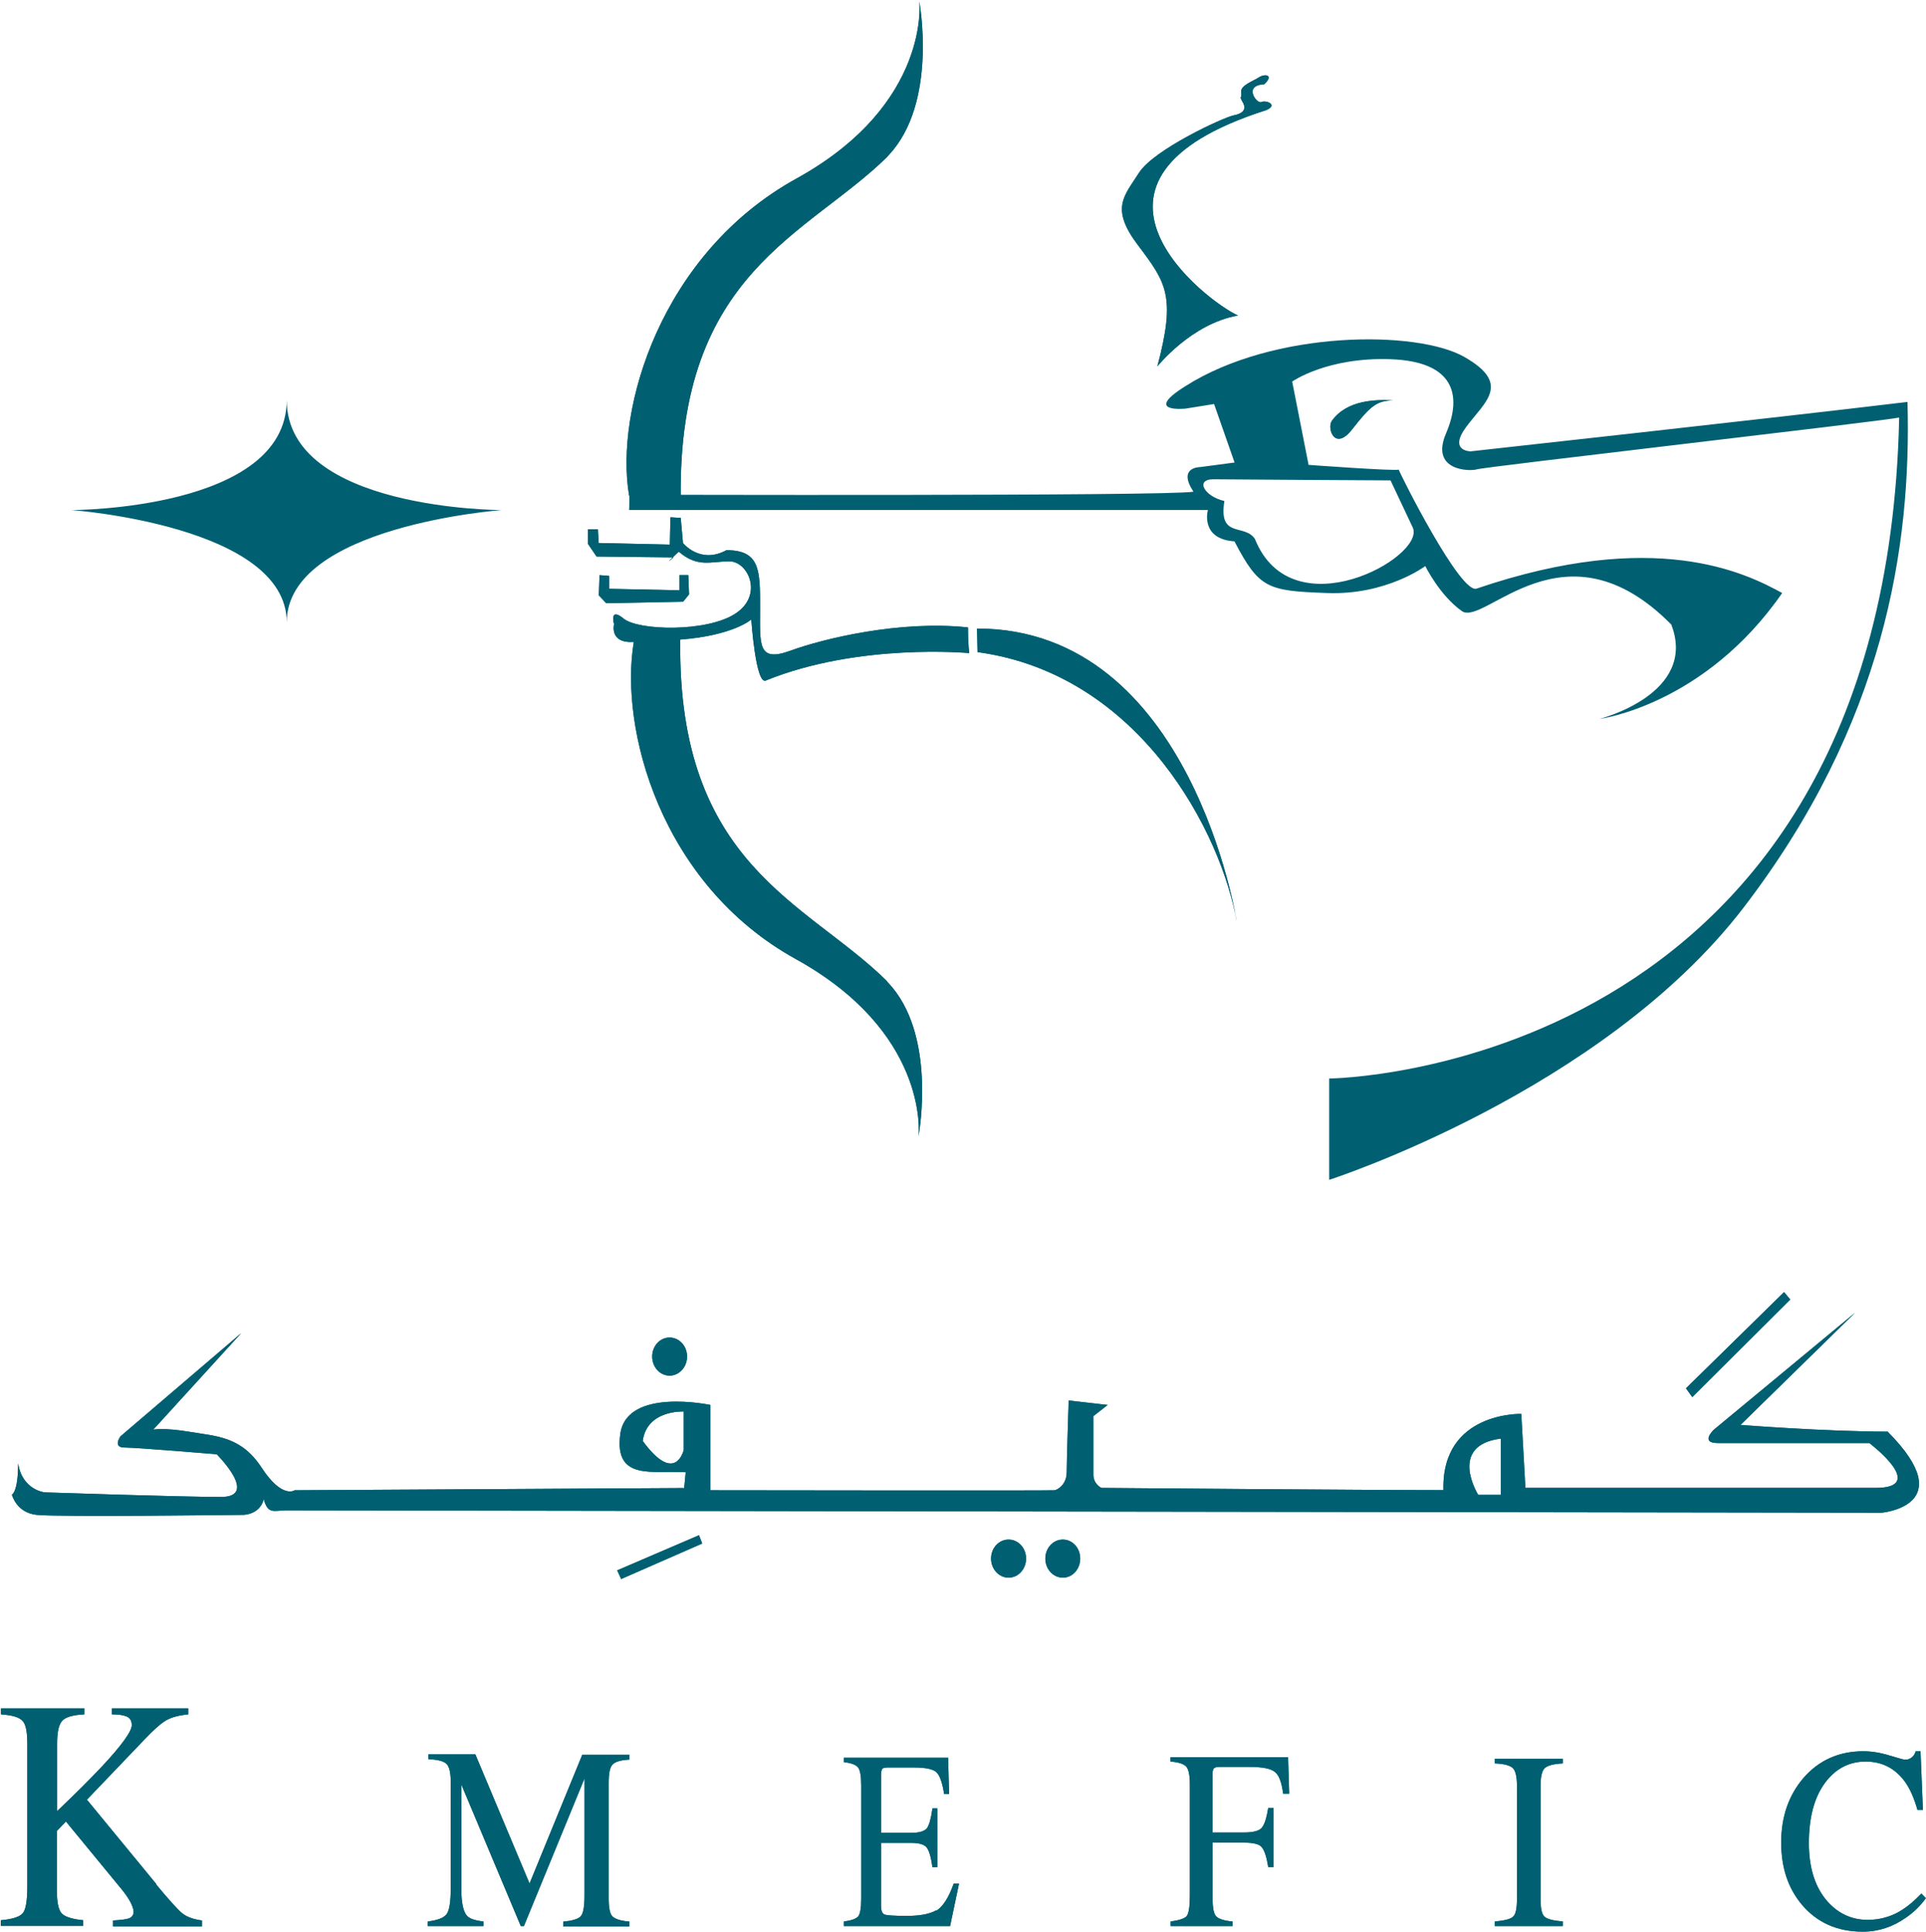 <svg version="1.2" xmlns="http://www.w3.org/2000/svg" viewBox="0 0 1551 1556" width="1551" height="1556"><style>.a{fill:#006072}</style><path fill-rule="evenodd" class="a" d="m1122.1 322.5c-13.4 0-18.6 4.6-33 23-14.1 18.4-20.7-0.4-16.6-6.5 12-16.9 35.4-17.4 49.6-16.5zm-205.6-124.9c-22.7-30-11.2-39.6 0.7-58.4 12-18.8 67.6-44.4 75.9-46.2q12.5-2.4 7.6-10.8c-3.2-5.6-0.4-2.2-1.2-7.8-0.9-5.7 9.9-9.1 14.6-12.3 4.9-2.9 11.9-1.7 4 5.8-17.4 0.8-5.9 16-2.4 14.3 3.6-1.9 14.1 2.2 4 6.5-176.4 56.2-47.6 154.5-22.7 165.4-37.6 6.5-65 41-65 41 15.1-56.7 7.1-67.5-15.5-97.5zm-129.3 327.6l-0.4-19c173 0 209.2 236.5 209.2 236.5-12.1-70.7-77.3-199.6-208.8-217.5zm-6.7 0.8c0 0-88.6-8.4-163.6 22-8.3 4.4-11.9-49.1-11.9-49.1 0 0-14.2 12.9-57.2 16.2-2.4 181.8 101.6 211.2 166 274.6l1.1 1.4c39.3 41 25.5 119.7 24.8 124.2 0.5-4.5 6.7-84.6-99-143-109-60.3-142-185.8-130.3-255.3-20 1.3-15.9-14.3-15.9-14.3 0 0-4.1-14.2 7.7-4.5 11.8 9.7 66.7 11.1 89.8-3.9 23.1-14.8 10.6-42.2-4.6-42.2-15.3 0-25.4 5.3-40.8-7.8-2.1 2-3.7 3.4-4.9 4.6l-61.3-0.7-7-10.3v-11.6h8.1l0.6 11 57.3 1.3 0.5-22 8.3 0.5 1.8 20.2c0 0 13.7 17.4 35 5.8 27.1 0 27.1 16.2 27.1 46 0 29.8-2.4 44.7 24.3 35 26.6-9.8 88.6-24.7 143.1-18.8 0 15.6 1.2 20.7 1 20.7zm-40.8 389.3q0 0.2 0 0.2 0-0.1 0-0.2zm-198-466.4h0.7c0 0-7.8 6.7-0.7 0z"/><path fill-rule="evenodd" class="a" d="m482.2 479.5l6 6.3 61.9-1.2 4.8-5.9-0.6-15.5h-7.2v12.2l-56.6-1.2v-10.4l-7.7-0.6m-356.8 1054.3l-56-68.1 45.8-47.9q11.5-12.2 18-16 6.4-3.7 17.8-4.8v-4.8h-61.5v4.8c5.1 0 9 0.5 11.9 1.7 2.7 1.2 4.1 3.5 4.1 7 0 5-8.1 16.3-24.6 33.9-9.2 9.7-20.9 21.5-35.5 35.3v-54.2q0-14.2 4.1-18.5 3.9-4.5 17.8-5.2v-4.8h-67.1v4.8c9 0.6 14.8 2.3 17.4 5.3 2.6 2.7 3.8 9 3.8 18.5v114.9c0 11.1-1.2 18.4-3.5 21.2q-3.4 4.6-17.8 5.9v4.6h66.3v-4.6c-8.8-0.9-14.5-2.7-17.1-5.3-2.7-2.6-4.1-8.9-4.1-18.7v-47.9l7.3-7.6 45.3 55.1c3.2 4 5.5 7.5 7 10.5q2.1 4.5 2.2 6.8c0 2.7-1.2 4.5-3.5 5.5-2.3 0.9-6.6 1.4-13.1 1.8v4.7h71.7v-4.7c-7.2-1-12.5-2.9-16.3-6.1-3.6-3.1-10.5-10.7-20.6-22.9z"/><path fill-rule="evenodd" class="a" d="m426.4 1517l42.5-103.8h38v3.9c-7.2 0.4-11.6 1.8-13.7 4.1-2.1 2.3-3 7.2-3 14.5v93c0 7.7 0.9 12.6 3 14.7 2.1 2.1 6.6 3.6 13.7 4.2v3.8h-53.3v-3.8c7.7-0.7 12.4-2.2 14.3-4.6 1.9-2.4 2.8-8 2.8-16.8v-93.9l-48.8 118.9h-2.5l-47.9-114.1v83.5q0 17.2 4.5 22.2c2 2.4 6.4 3.9 13.3 4.7v3.7h-44.8v-3.7c7.9-1 13-2.9 15.2-6 2.2-2.9 3.3-10.1 3.3-21.1v-84.9c0-7.5-1.1-12.5-3.2-14.7-2.3-2.4-7.1-3.7-14.9-4v-3.9h37.9l43.6 103.9zm327.7 21.8c5-3.1 9.8-10.2 13.9-21.8h4.3l-7.2 34.2h-85.5v-3.7c5.8-0.7 9.6-2.1 11.4-4q2.5-2.9 2.5-14.4v-91.3c0-7.3-0.8-12.2-2.5-14.3-1.7-2.2-5.5-3.7-11.4-4.3v-3.6h83.9l0.8 29.2h-4c-1.4-9-3.4-14.7-6.1-17.4q-4-3.9-18-3.9h-21.6c-2.3 0-3.8 0.4-4.3 1.4q-0.8 1.6-0.8 5.5v45.7h24.2c6.7 0 10.9-1.3 12.9-3.9 1.7-2.5 3.2-7.8 4.3-15.8h3.9v47.4h-3.9c-1.1-7.8-2.6-13.2-4.5-15.7q-2.8-3.9-12.7-3.9h-24.2v50.5q0 6.1 2.9 7.2c2 0.7 7.8 1.1 17.8 1.1 10.6 0 18.6-1.5 23.7-4.5zm188.6-123.6h94.6l0.9 29.4h-4.9c-1.2-9.5-3.5-15.4-7-17.8-3.4-2.6-10.2-3.8-20.4-3.8h-23.9c-2.4 0-3.9 0.5-4.6 1.4-0.8 0.9-1 2.8-1 5.6v45.8h25.4q11.3 0 14.4-3.9c2.2-2.7 3.8-7.9 5.1-15.9h4.3v47.7h-4.3q-1.9-12-5.1-15.9c-1.9-2.6-6.8-3.8-14.3-3.8h-25.4v45c0 7.4 0.9 12.3 2.9 14.4 2.1 2.1 6.5 3.5 13.2 4.1v3.7h-49.9v-3.7c6.8-0.9 11.3-2.4 13-4.4 1.6-2.2 2.5-7.6 2.5-16.6v-89.3c0-7.4-1-12.1-2.8-14.3-2-2.3-6.3-3.7-12.8-4.2v-3.7zm261.1 1.3h54.7v3.7q-11.3 0.6-14.6 3.9c-2.2 2.1-3.3 6.9-3.3 14.4v90.7c0 7.9 1.1 12.8 3.3 14.5 2.2 2 7.1 3.1 14.6 3.8v3.7h-54.7v-3.7c7.5-0.7 12.4-1.8 14.6-3.8q3.2-2.6 3.2-14.5v-90.7c0-7.4-1.1-12.3-3.2-14.4-2.3-2.3-7.1-3.6-14.6-3.9zm343.3 108.3l3.8 3.9c-4.3 6-9.5 11.2-15.9 15.6-10.6 7.5-22.2 11.4-34.9 11.4-20.5 0-36.9-7.3-49.1-21.8-11-13.2-16.6-29.5-16.6-50 0-20.5 5.8-37.6 17.6-51.6 12.4-14.5 28.7-21.9 48.5-21.9 6.9 0 14 1.2 21.4 3.5 7.3 2.2 11.3 3.3 12.2 3.3 1.9 0 3.5-0.4 5.1-1.6 1.7-1.1 2.8-2.9 3.5-5.2h3.9l1.9 47.2h-4.4q-3.9-14-10-22.6c-7.9-10.8-18.3-16.3-31.8-16.3-13.4 0-24.4 5.9-32.9 17.5q-12.7 17.6-12.7 48.2c0 18.7 4.4 33.8 13.3 45 9 11.1 20.3 16.8 34.1 16.8 9.8 0 19.1-2.6 27.3-7.8 4.9-3 10.1-7.4 15.9-13.4z"/><path class="a" d="m1520.4 1153c-49.5 0-118.8-5.4-118.8-5.4l92.3-90.4-113.7 94.2c0 0-11.6 10.8 3.2 10.8h122c0 0 47.8 36.1 5 36.1h-282l-3.3-59.6c0 0-64.4-1.9-62.7 61.4-62.7 0-275.4-1.8-275.4-1.8 0 0-6.5-2.8-6.5-10.8v-47l11.5-9-31.4-3.6c0 0-1.6 47.9-1.6 57.8 0 10-7.4 14.1-9.7 14.5-2.5 0.4-277.2 0-277.2 0v-68.7c0 0-67.6-14.4-72.6 23.5-5 38 26.3 29 52.7 30.7-1.6 18.2-1.6 12.7-1.6 12.7l-313.3 1.8c0 0-10 7.2-26.5-18-16.5-25.4-36.3-25.4-57.7-29-21.3-3.6-29.7-1.8-29.7-1.8l70.9-77.8-97.3 83.2c0 0-6.6 9 3.3 9 9.9 0 74.2 5.4 74.2 5.4 0 0 34.7 34.4 3.3 34.4-31.5 0-141.8-3.7-141.8-3.7 0 0-18.1-1.8-21.4-23.4 0 23.4-5 25.2-5 25.2 0 0 3.4 14.5 19.8 16.3 16.4 1.9 166.6 0 166.6 0 0 0 13.2 0 16.4-12.6 3.4 12.6 8.2 9 18.3 9 10.1 0 1284.4 1.9 1284.4 1.9 0 0 64.5-5.4 5.2-65.1m-969.7 14.5c0 0-6.6 28.9-33-7.2 3.4-25.3 33-23.7 33-23.7 0 0 0 30.8 0 30.9zm658 36.2h-18.2c0 0-24.8-39.8 18.2-45.3z"/><path fill-rule="evenodd" class="a" d="m1362.8 1125.2l-5.1-7.1 79-77.5 5 6zm-799.9 111.2l2.6 6.7-65.3 28.6-3.2-7z"/><path fill-rule="evenodd" class="a" d="m812.2 1270.6c-7.8 0-14.1-6.9-14.1-15.4 0-8.5 6.3-15.3 14.1-15.3 7.8 0 14.1 6.8 14.1 15.3 0 8.5-6.3 15.4-14.1 15.4zm43.7 0c-7.8 0-14.1-6.9-14.1-15.4 0-8.5 6.3-15.3 14.1-15.3 7.8 0 14 6.8 14 15.3 0 8.5-6.2 15.4-14 15.4zm-316.7-162.7c-7.7 0-14-6.9-14-15.4 0-8.5 6.3-15.3 14-15.3 7.8 0 14.1 6.8 14.1 15.3 0 8.5-6.3 15.4-14.1 15.4z"/><path class="a" d="m548.2 401c-2.3-181.6 101.6-211.2 166.1-274.5l1.2-1.4c40.1-42.3 24.8-123.8 24.8-124.4 0-0.6 10.1 82.9-98.9 143.1-109.1 60.2-146.5 185.8-134.8 255.3z"/><path fill-rule="evenodd" class="a" d="m57.7 410.8c0 0 173.2 0 173.2-88.7 0 88.7 173.1 88.7 173.1 88.7 0 0-173.1 12.7-173.1 90.4 0-77.8-173.2-90.4-173.2-90.4zm449.1-12.4c0 0 432.9 1.3 454.3-2.4-13.1-19.8 5.1-19.8 5.1-19.8l28-3.7-16.5-47.1-23.1 3.7c0 0-34.7 3.6 0-18.1 71.1-45.3 186.7-45.3 224.7-23.5 38 21.7 16.5 36.1 1.6 56.1-14.8 19.9 3.4 19.9 3.4 19.9 0 0 246.2-27.1 351.8-39.8 3.2 116-18.2 258.9-132.1 407.4-113.9 148.4-333.6 219.1-333.6 219.1v-81.6c0 0 447.5-3.7 459-532.3-18.1 3.5-335.2 39.8-340.1 41.7-5 1.7-38 1.7-24.8-29 13.2-30.8 6.6-57.9-44.7-59.7-51.2-1.8-79.2 18-79.2 18l13.2 67.1c0 0 70.8 5.2 72.6 3.8 1.3 4.1 50 101.1 62.8 95.8 143.6-48.9 216.3-12.7 246 3.6-62.8 90.6-147.1 101.4-147.1 101.4 0 0 79.3-20 57.8-76-86-87-150.4 1.8-168.6-10.8-18-12.7-29.5-36.3-29.5-36.3 0 0-31.5 23.6-79.3 21.7-47.9-1.7-54.5-3.6-74.4-41.6-28-1.9-21.4-25.3-21.4-25.3h-466.1c0.2-0.1 0.2-12.3 0.2-12.3zm619.6-20.3q0 0 0 0.1-0.1-0.2 0-0.1zm-149.2 7.9c-15.1 0-7.4 13.8 8.8 17.5-5 30.6 16.4 17.9 24.6 30.6 29.8 74.3 137.2 14.7 127.2-9l-18-38.2c0 0.1-142.6-0.9-142.6-0.9z"/><path fill-rule="evenodd" class="a" d="m1122.1 322.5c-13.4 0-18.6 4.6-33 23-14.1 18.4-20.7-0.4-16.6-6.5 12-16.9 35.4-17.4 49.6-16.5zm-205.6-124.9c-22.7-30-11.2-39.6 0.7-58.4 12-18.8 67.6-44.4 75.9-46.2q12.5-2.4 7.6-10.8c-3.2-5.6-0.4-2.2-1.2-7.8-0.9-5.7 9.9-9.1 14.6-12.3 4.9-2.9 11.9-1.7 4 5.8-17.4 0.8-5.9 16-2.4 14.3 3.6-1.9 14.1 2.2 4 6.5-176.4 56.2-47.6 154.5-22.7 165.4-37.6 6.5-65 41-65 41 15.1-56.7 7.1-67.5-15.5-97.5zm-129.3 327.6l-0.4-19c173 0 209.2 236.5 209.2 236.5-12.1-70.7-77.3-199.6-208.8-217.5zm-6.7 0.8c0 0-88.6-8.4-163.6 22-8.3 4.4-11.9-49.1-11.9-49.1 0 0-14.2 12.9-57.2 16.2-2.4 181.8 101.6 211.2 166 274.6l1.1 1.4c39.3 41 25.5 119.7 24.8 124.2 0.5-4.5 6.7-84.6-99-143-109-60.3-142-185.8-130.3-255.3-20 1.3-15.9-14.3-15.9-14.3 0 0-4.1-14.2 7.7-4.5 11.8 9.7 66.7 11.1 89.8-3.9 23.1-14.8 10.6-42.2-4.6-42.2-15.3 0-25.4 5.3-40.8-7.8-2.1 2-3.7 3.4-4.9 4.6l-61.3-0.7-7-10.3v-11.6h8.1l0.6 11 57.3 1.3 0.5-22 8.3 0.5 1.8 20.2c0 0 13.7 17.4 35 5.8 27.1 0 27.1 16.2 27.1 46 0 29.8-2.4 44.7 24.3 35 26.6-9.8 88.6-24.7 143.1-18.8 0 15.6 1.2 20.7 1 20.7zm-40.8 389.3q0 0.2 0 0.2 0-0.1 0-0.2zm-198-466.4h0.7c0 0-7.8 6.7-0.7 0z"/><path fill-rule="evenodd" class="a" d="m482.2 479.5l6 6.3 61.9-1.2 4.8-5.9-0.6-15.5h-7.2v12.2l-56.6-1.2v-10.4l-7.7-0.6m-356.8 1054.3l-56-68.1 45.8-47.9q11.5-12.2 18-16 6.4-3.7 17.8-4.8v-4.8h-61.5v4.8c5.1 0 9 0.5 11.9 1.7 2.7 1.2 4.1 3.5 4.1 7 0 5-8.1 16.3-24.6 33.9-9.2 9.7-20.9 21.5-35.5 35.3v-54.2q0-14.2 4.1-18.5 3.9-4.5 17.8-5.2v-4.8h-67.1v4.8c9 0.6 14.8 2.3 17.4 5.3 2.6 2.7 3.8 9 3.8 18.5v114.9c0 11.1-1.2 18.4-3.5 21.2q-3.4 4.6-17.8 5.9v4.6h66.3v-4.6c-8.8-0.9-14.5-2.7-17.1-5.3-2.7-2.6-4.1-8.9-4.1-18.7v-47.9l7.3-7.6 45.3 55.1c3.2 4 5.5 7.5 7 10.5q2.1 4.5 2.2 6.8c0 2.7-1.2 4.5-3.5 5.5-2.3 0.9-6.6 1.4-13.1 1.8v4.7h71.7v-4.7c-7.2-1-12.5-2.9-16.3-6.1-3.6-3.1-10.5-10.7-20.6-22.9z"/><path fill-rule="evenodd" class="a" d="m426.4 1517l42.5-103.8h38v3.9c-7.2 0.4-11.6 1.8-13.7 4.1-2.1 2.3-3 7.2-3 14.5v93c0 7.7 0.9 12.6 3 14.7 2.1 2.1 6.6 3.6 13.7 4.2v3.8h-53.3v-3.8c7.7-0.7 12.4-2.2 14.3-4.6 1.9-2.4 2.8-8 2.8-16.8v-93.9l-48.8 118.9h-2.5l-47.9-114.1v83.5q0 17.2 4.5 22.2c2 2.4 6.4 3.9 13.3 4.7v3.7h-44.8v-3.7c7.9-1 13-2.9 15.2-6 2.2-2.9 3.3-10.1 3.3-21.1v-84.9c0-7.5-1.1-12.5-3.2-14.7-2.3-2.4-7.1-3.7-14.9-4v-3.9h37.9l43.6 103.9zm327.7 21.8c5-3.1 9.8-10.2 13.9-21.8h4.3l-7.2 34.2h-85.5v-3.7c5.8-0.7 9.6-2.1 11.4-4q2.5-2.9 2.5-14.4v-91.3c0-7.3-0.8-12.2-2.5-14.3-1.7-2.2-5.5-3.7-11.4-4.3v-3.6h83.9l0.8 29.2h-4c-1.4-9-3.4-14.7-6.1-17.4q-4-3.9-18-3.9h-21.6c-2.3 0-3.8 0.4-4.3 1.4q-0.8 1.6-0.8 5.5v45.7h24.2c6.7 0 10.9-1.3 12.9-3.9 1.7-2.5 3.2-7.8 4.3-15.8h3.9v47.4h-3.9c-1.1-7.8-2.6-13.2-4.5-15.7q-2.8-3.9-12.7-3.9h-24.2v50.5q0 6.1 2.9 7.2c2 0.7 7.8 1.1 17.8 1.1 10.6 0 18.6-1.5 23.7-4.5zm188.6-123.6h94.6l0.9 29.4h-4.9c-1.2-9.5-3.5-15.4-7-17.8-3.4-2.6-10.2-3.8-20.4-3.8h-23.9c-2.4 0-3.9 0.5-4.6 1.4-0.8 0.9-1 2.8-1 5.6v45.8h25.4q11.3 0 14.4-3.9c2.2-2.7 3.8-7.9 5.1-15.9h4.3v47.7h-4.3q-1.9-12-5.1-15.9c-1.9-2.6-6.8-3.8-14.3-3.8h-25.4v45c0 7.4 0.9 12.3 2.9 14.4 2.1 2.1 6.5 3.5 13.2 4.1v3.7h-49.9v-3.7c6.8-0.9 11.3-2.4 13-4.4 1.6-2.2 2.5-7.6 2.5-16.6v-89.3c0-7.4-1-12.1-2.8-14.3-2-2.3-6.3-3.7-12.8-4.2v-3.7zm261.1 1.3h54.7v3.7q-11.3 0.6-14.6 3.9c-2.2 2.1-3.3 6.9-3.3 14.4v90.7c0 7.9 1.1 12.8 3.3 14.5 2.2 2 7.1 3.1 14.6 3.8v3.7h-54.7v-3.7c7.5-0.7 12.4-1.8 14.6-3.8q3.2-2.6 3.2-14.5v-90.7c0-7.4-1.1-12.3-3.2-14.4-2.3-2.3-7.1-3.6-14.6-3.9zm343.3 108.3l3.8 3.9c-4.3 6-9.5 11.2-15.9 15.6-10.6 7.5-22.2 11.4-34.9 11.4-20.5 0-36.9-7.3-49.1-21.8-11-13.2-16.6-29.5-16.6-50 0-20.5 5.8-37.6 17.6-51.6 12.4-14.5 28.7-21.9 48.5-21.9 6.9 0 14 1.2 21.4 3.5 7.3 2.2 11.3 3.3 12.2 3.3 1.9 0 3.5-0.4 5.1-1.6 1.7-1.1 2.8-2.9 3.5-5.2h3.9l1.9 47.2h-4.4q-3.9-14-10-22.6c-7.9-10.8-18.3-16.3-31.8-16.3-13.4 0-24.4 5.9-32.9 17.5q-12.7 17.6-12.7 48.2c0 18.7 4.4 33.8 13.3 45 9 11.1 20.3 16.8 34.1 16.8 9.8 0 19.1-2.6 27.3-7.8 4.9-3 10.1-7.4 15.9-13.4z"/><path class="a" d="m1520.4 1153c-49.5 0-118.8-5.4-118.8-5.4l92.3-90.4-113.7 94.2c0 0-11.6 10.8 3.2 10.8h122c0 0 47.8 36.1 5 36.1h-282l-3.3-59.6c0 0-64.4-1.9-62.7 61.4-62.7 0-275.4-1.8-275.4-1.8 0 0-6.5-2.8-6.5-10.8v-47l11.5-9-31.4-3.6c0 0-1.6 47.9-1.6 57.8 0 10-7.4 14.1-9.7 14.5-2.5 0.4-277.2 0-277.2 0v-68.7c0 0-67.6-14.4-72.6 23.5-5 38 26.3 29 52.7 30.7-1.6 18.2-1.6 12.7-1.6 12.7l-313.3 1.8c0 0-10 7.2-26.5-18-16.5-25.4-36.3-25.4-57.7-29-21.3-3.6-29.7-1.8-29.7-1.8l70.9-77.8-97.3 83.2c0 0-6.6 9 3.3 9 9.9 0 74.2 5.4 74.2 5.4 0 0 34.7 34.4 3.3 34.4-31.5 0-141.8-3.7-141.8-3.7 0 0-18.1-1.8-21.4-23.4 0 23.4-5 25.2-5 25.2 0 0 3.4 14.5 19.8 16.3 16.4 1.9 166.6 0 166.6 0 0 0 13.2 0 16.4-12.6 3.4 12.6 8.2 9 18.3 9 10.1 0 1284.4 1.9 1284.4 1.9 0 0 64.5-5.4 5.2-65.1m-969.7 14.5c0 0-6.6 28.9-33-7.2 3.4-25.3 33-23.7 33-23.7 0 0 0 30.8 0 30.9zm658 36.2h-18.2c0 0-24.8-39.8 18.2-45.3z"/><path fill-rule="evenodd" class="a" d="m1362.8 1125.2l-5.1-7.1 79-77.5 5 6zm-799.9 111.2l2.6 6.7-65.3 28.6-3.2-7z"/><path fill-rule="evenodd" class="a" d="m812.2 1270.6c-7.8 0-14.1-6.9-14.1-15.4 0-8.5 6.3-15.3 14.1-15.3 7.8 0 14.1 6.8 14.1 15.3 0 8.5-6.3 15.4-14.1 15.4zm43.7 0c-7.8 0-14.1-6.9-14.1-15.4 0-8.5 6.3-15.3 14.1-15.3 7.8 0 14 6.8 14 15.3 0 8.5-6.2 15.4-14 15.4zm-316.7-162.7c-7.7 0-14-6.9-14-15.4 0-8.5 6.3-15.3 14-15.3 7.8 0 14.1 6.8 14.1 15.3 0 8.5-6.3 15.4-14.1 15.4z"/><path class="a" d="m548.2 401c-2.3-181.6 101.6-211.2 166.1-274.5l1.2-1.4c40.1-42.3 24.8-123.8 24.8-124.4 0-0.6 10.1 82.9-98.9 143.1-109.1 60.2-146.5 185.8-134.8 255.3z"/></svg>
